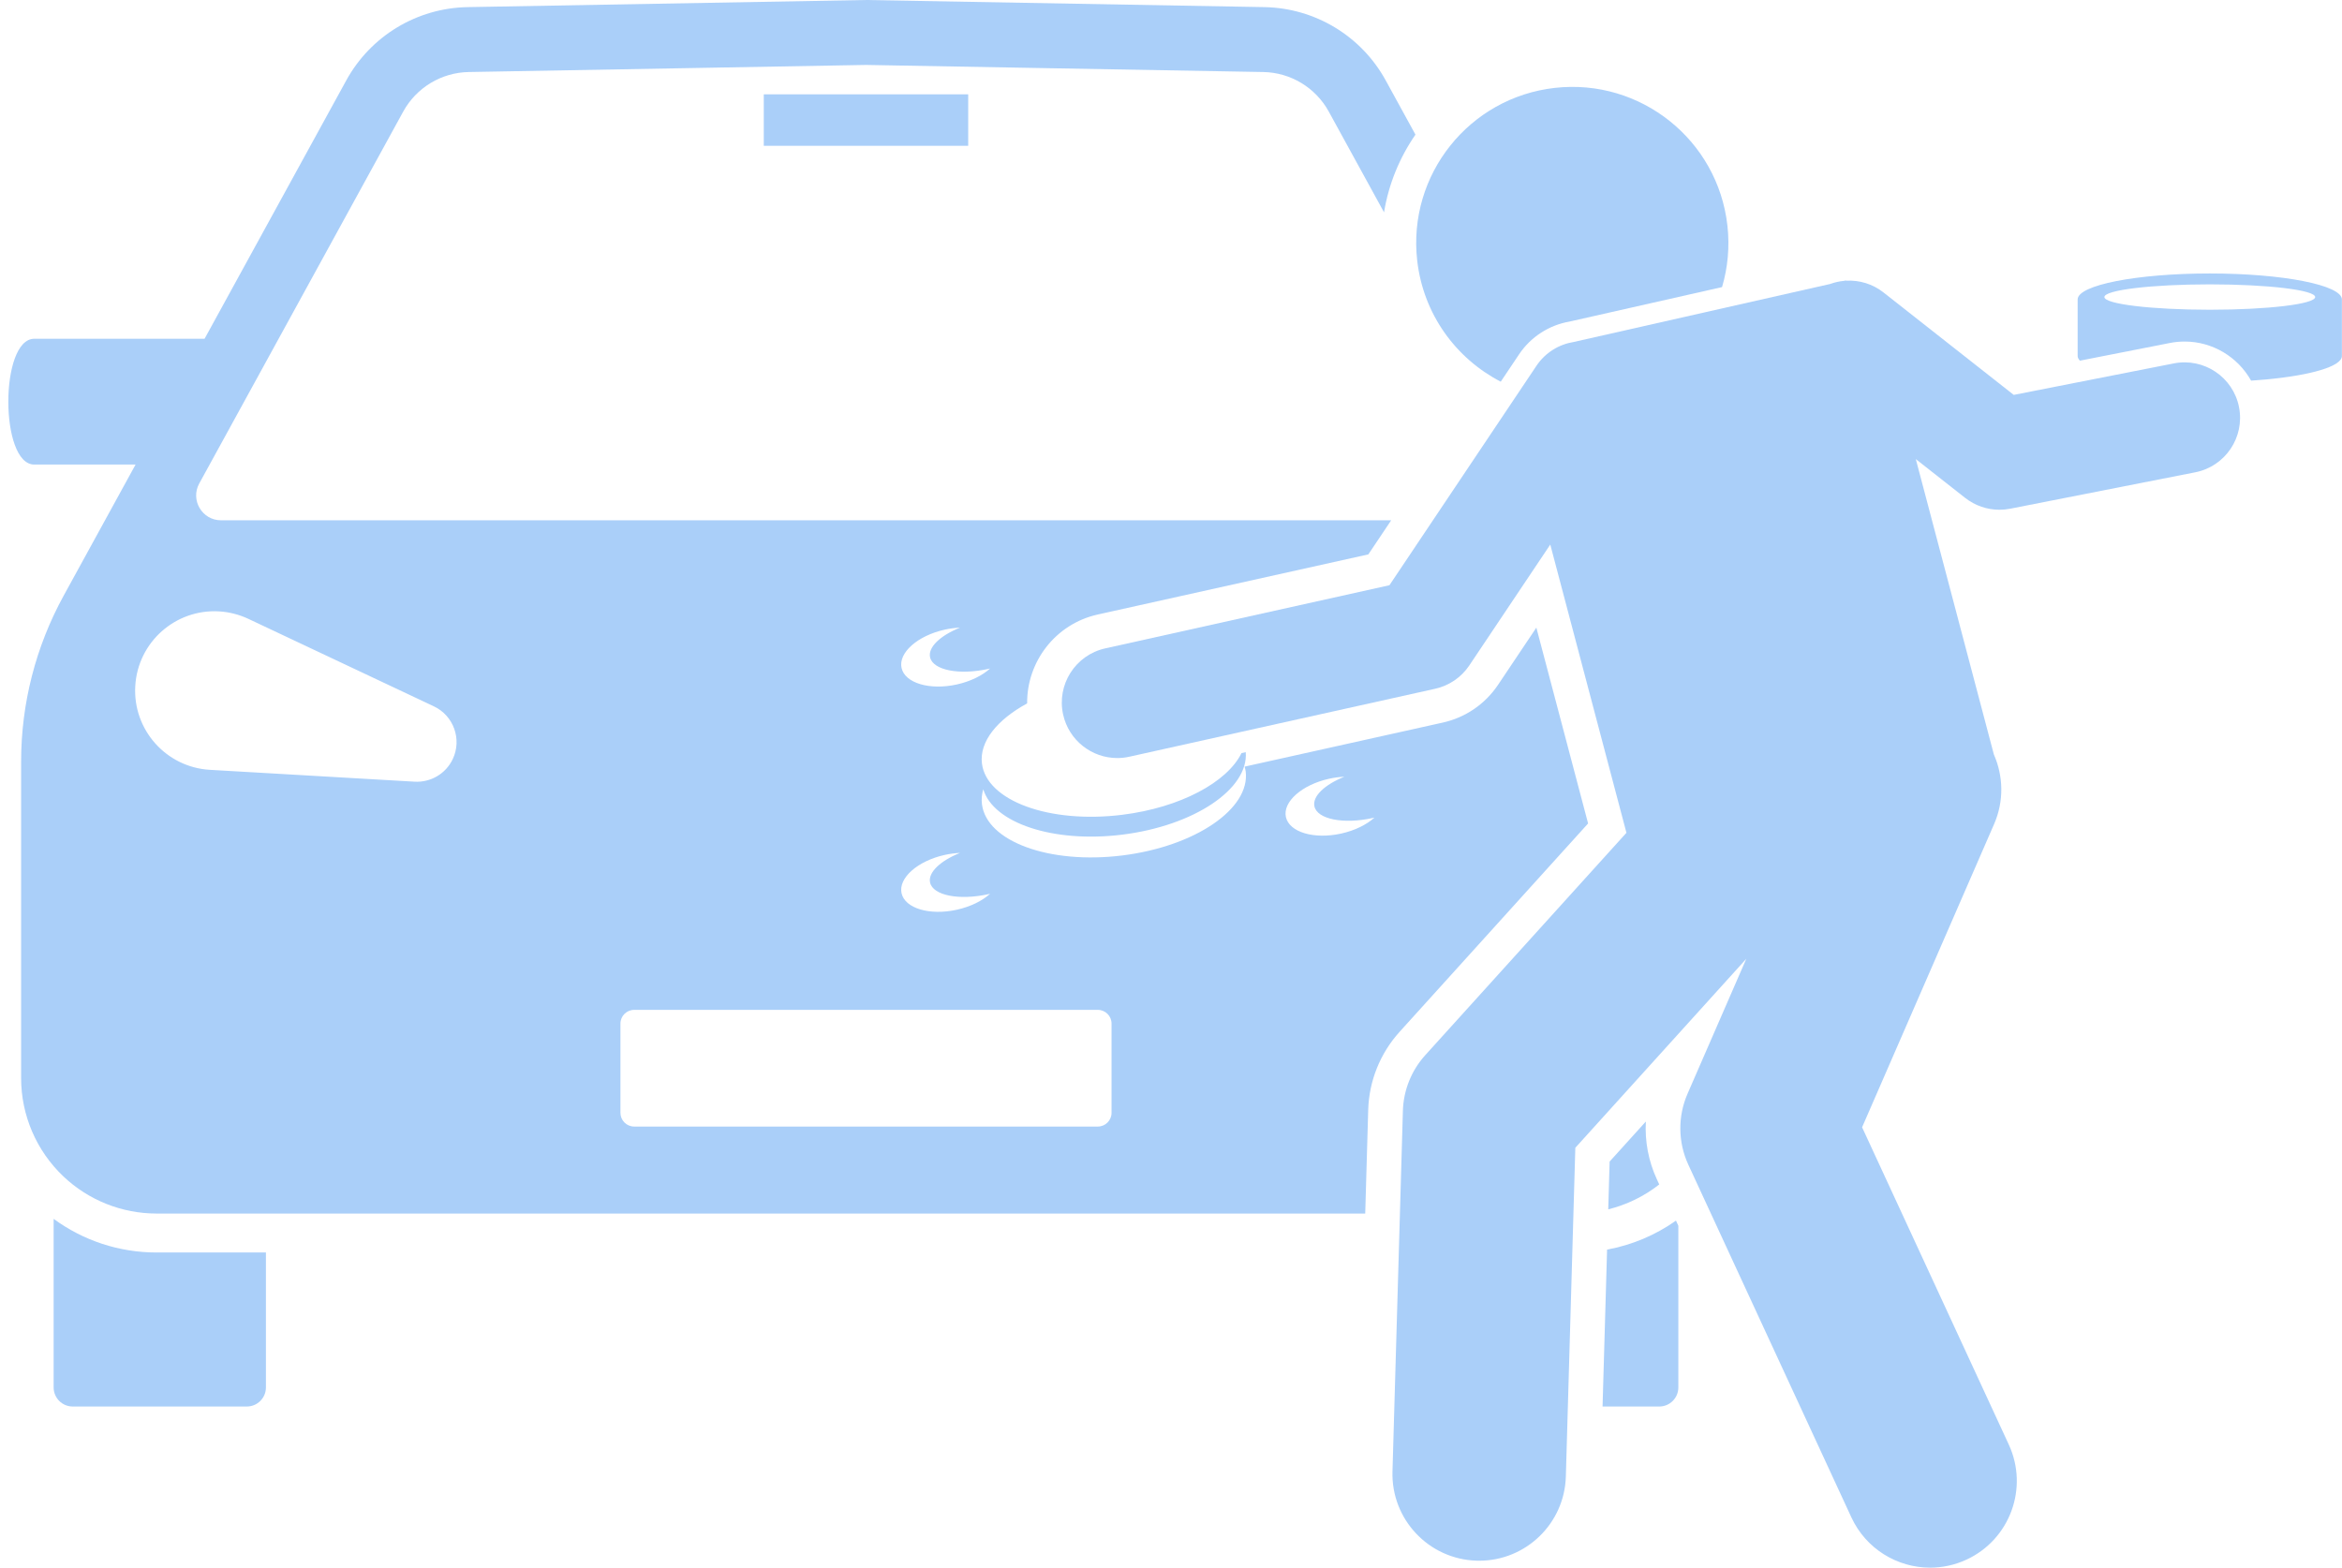 <?xml version="1.0" encoding="UTF-8" standalone="no"?><svg xmlns="http://www.w3.org/2000/svg" xmlns:xlink="http://www.w3.org/1999/xlink" fill="#aacff9" height="226" preserveAspectRatio="xMidYMid meet" version="1" viewBox="-1.2 0.0 337.6 226.0" width="337.6" zoomAndPan="magnify"><g id="change1_1"><path d="M21.371,180.571c-5.389,0-10.552-1.707-14.839-4.85v0.479v23.823c0,1.52,1.232,2.752,2.752,2.752h25.097 c1.52,0,2.752-1.232,2.752-2.752v-19.068v-0.385H21.371z" fill="inherit"/><path d="M240.392,175.975c-2.974,2.104-6.356,3.522-9.93,4.178l-0.652,22.623h8.172 c1.52,0,2.752-1.232,2.752-2.752v-23.308L240.392,175.975z" fill="inherit"/><path d="M195.597,174.956l0.431-14.954c0.12-4.159,1.724-8.149,4.515-11.235l27.182-30.049l-7.459-28.23 l-5.515,8.233c-1.868,2.789-4.702,4.727-7.981,5.456l-28.56,6.348c0.062,0.231,0.128,0.462,0.158,0.701 c0.667,5.385-7.303,10.806-17.802,12.107s-19.552-2.01-20.219-7.396c-0.089-0.72-0.013-1.439,0.191-2.15 c1.468,4.876,10.095,7.776,20.028,6.545c10.36-1.284,18.241-6.579,17.808-11.893l-0.613,0.136 c-2.042,4.181-8.803,7.854-17.195,8.894c-10.499,1.301-19.552-2.01-20.219-7.395 c-0.391-3.157,2.2-6.32,6.515-8.664c-0.058-6.008,4.083-11.461,10.177-12.815l39.008-8.669l3.292-4.915H30.662 c-2.724,0-4.451-2.918-3.142-5.306l29.401-53.613c1.897-3.459,5.502-5.638,9.447-5.708l57.265-1.022l57.268,1.022 c3.944,0.07,7.548,2.248,9.444,5.706l7.964,14.523c0.666-4.079,2.24-7.894,4.529-11.204l-4.288-7.818 c-3.511-6.403-10.183-10.434-17.484-10.565L123.633,0L66.199,1.026c-7.301,0.13-13.973,4.162-17.484,10.565 l-20.427,37.249H3.74c-4.987,0-4.987,18.135,0,18.135H18.343L7.966,85.897c-4.017,7.324-6.122,15.543-6.122,23.896 v45.636c0,5.362,2.205,10.488,6.098,14.176c3.627,3.436,8.433,5.351,13.43,5.351h102.262H195.597z M190.383,112.272 c0.756-0.168,1.498-0.261,2.208-0.29c-2.821,1.124-4.639,2.82-4.317,4.27c0.413,1.863,4.186,2.611,8.43,1.672 c0.077-0.018,0.151-0.038,0.228-0.056c-1.125,1.016-2.815,1.866-4.799,2.305c-3.918,0.868-7.485-0.198-7.969-2.379 C183.681,115.612,186.465,113.139,190.383,112.272z M134.979,90.777c0.756-0.168,1.498-0.261,2.208-0.29 c-2.821,1.124-4.639,2.82-4.317,4.27c0.413,1.863,4.186,2.611,8.43,1.672c0.077-0.018,0.151-0.038,0.228-0.056 c-1.125,1.016-2.815,1.866-4.799,2.305c-3.918,0.868-7.485-0.198-7.969-2.379 C128.277,94.116,131.061,91.644,134.979,90.777z M134.979,123.254c0.756-0.168,1.498-0.261,2.208-0.29 c-2.821,1.124-4.639,2.82-4.317,4.27c0.413,1.863,4.186,2.611,8.43,1.672c0.077-0.018,0.151-0.038,0.228-0.056 c-1.125,1.016-2.815,1.866-4.799,2.305c-3.918,0.868-7.485-0.198-7.969-2.379 C128.277,126.593,131.061,124.121,134.979,123.254z M18.298,98.902c0.364-6.308,5.774-11.125,12.081-10.76 c1.495,0.087,2.941,0.476,4.219,1.075l26.741,12.613c2.852,1.345,4.075,4.747,2.729,7.599 c-1.024,2.169-3.239,3.393-5.495,3.265l-29.516-1.709C22.749,110.618,17.932,105.21,18.298,98.902z M88.237,160.432v-12.859c0-1.094,0.887-1.982,1.981-1.982h66.831c1.095,0,1.982,0.887,1.982,1.982v12.859 c0,1.094-0.887,1.982-1.982,1.982H90.218C89.124,162.413,88.237,161.526,88.237,160.432z" fill="inherit"/><path d="M236.05,161.688l-5.222,5.772l-0.199,6.891c2.666-0.667,5.176-1.876,7.352-3.591l-0.345-0.746 C236.421,167.385,235.891,164.523,236.05,161.688z" fill="inherit"/><path d="M108.899 13.601H138.367V21.02H108.899z" fill="inherit"/><path d="M203.088,37.547c0.874,7.758,5.595,14.145,12.045,17.479l2.651-3.957c1.666-2.49,4.316-4.203,7.282-4.712 l21.969-4.968c0.825-2.796,1.117-5.799,0.771-8.878c-1.391-12.349-12.529-21.231-24.877-19.841 C210.579,14.061,201.697,25.198,203.088,37.547z" fill="inherit"/><path d="M317.34,39.426c-10.519,0-19.046,1.676-19.046,3.743c0,0.003,0.002,0.005,0.002,0.007h-0.002v6.848v1.244 h0.014c-0.002,0.018-0.014,0.036-0.014,0.055c0,0.231,0.122,0.456,0.325,0.675l12.964-2.55 c0.702-0.138,1.418-0.208,2.13-0.208c4.055,0,7.681,2.242,9.585,5.638c0.744-0.048,1.462-0.107,2.162-0.172 c6.451-0.6,10.925-1.886,10.925-3.382c0-0.019-0.013-0.037-0.014-0.055h0.014v-8.092h-0.002 c0-0.002,0.002-0.005,0.002-0.007C336.386,41.102,327.859,39.426,317.34,39.426z M302.147,42.825 c0-1.011,6.802-1.83,15.193-1.83s15.193,0.819,15.193,1.83c0,1.011-6.802,1.83-15.193,1.83 S302.147,43.836,302.147,42.825z" fill="inherit"/><path d="M312.163,52.391l-23.081,4.541l-18.779-14.771c-1.59-1.25-3.503-1.794-5.373-1.693 c-0.025-0.01-0.049-0.024-0.074-0.034l-0.25,0.057c-0.678,0.064-1.346,0.216-1.989,0.45l-36.971,8.361 c-2.112,0.342-4.085,1.518-5.369,3.437l-21.189,31.632l-40.963,9.104c-4.314,0.959-7.032,5.232-6.074,9.545 c0.829,3.728,4.135,6.266,7.802,6.266c0.575,0,1.159-0.062,1.743-0.192l44.091-9.799 c2.008-0.446,3.767-1.648,4.911-3.357l11.675-17.43l10.979,41.554l-29,32.059 c-1.995,2.206-3.139,5.052-3.225,8.025l-1.5,52c-0.199,6.9,5.234,12.656,12.135,12.855 c0.122,0.003,0.245,0.005,0.367,0.005c6.736,0,12.292-5.361,12.488-12.14l1.367-47.393l24.646-27.247 l-8.47,19.456c-1.425,3.272-1.383,6.996,0.114,10.234l23.5,50.834c2.112,4.568,6.633,7.258,11.354,7.258 c1.756,0,3.539-0.371,5.237-1.156c6.267-2.897,8.998-10.325,6.102-16.592l-21.146-45.742L286.253,118.8 c1.451-3.333,1.322-6.949-0.038-10.033l-11.252-42.582l7.112,5.594c1.422,1.118,3.167,1.712,4.946,1.712 c0.515,0,1.031-0.05,1.544-0.15l26.685-5.25c4.336-0.853,7.158-5.059,6.306-9.394 C320.705,54.361,316.492,51.539,312.163,52.391z" fill="inherit"/></g></svg>